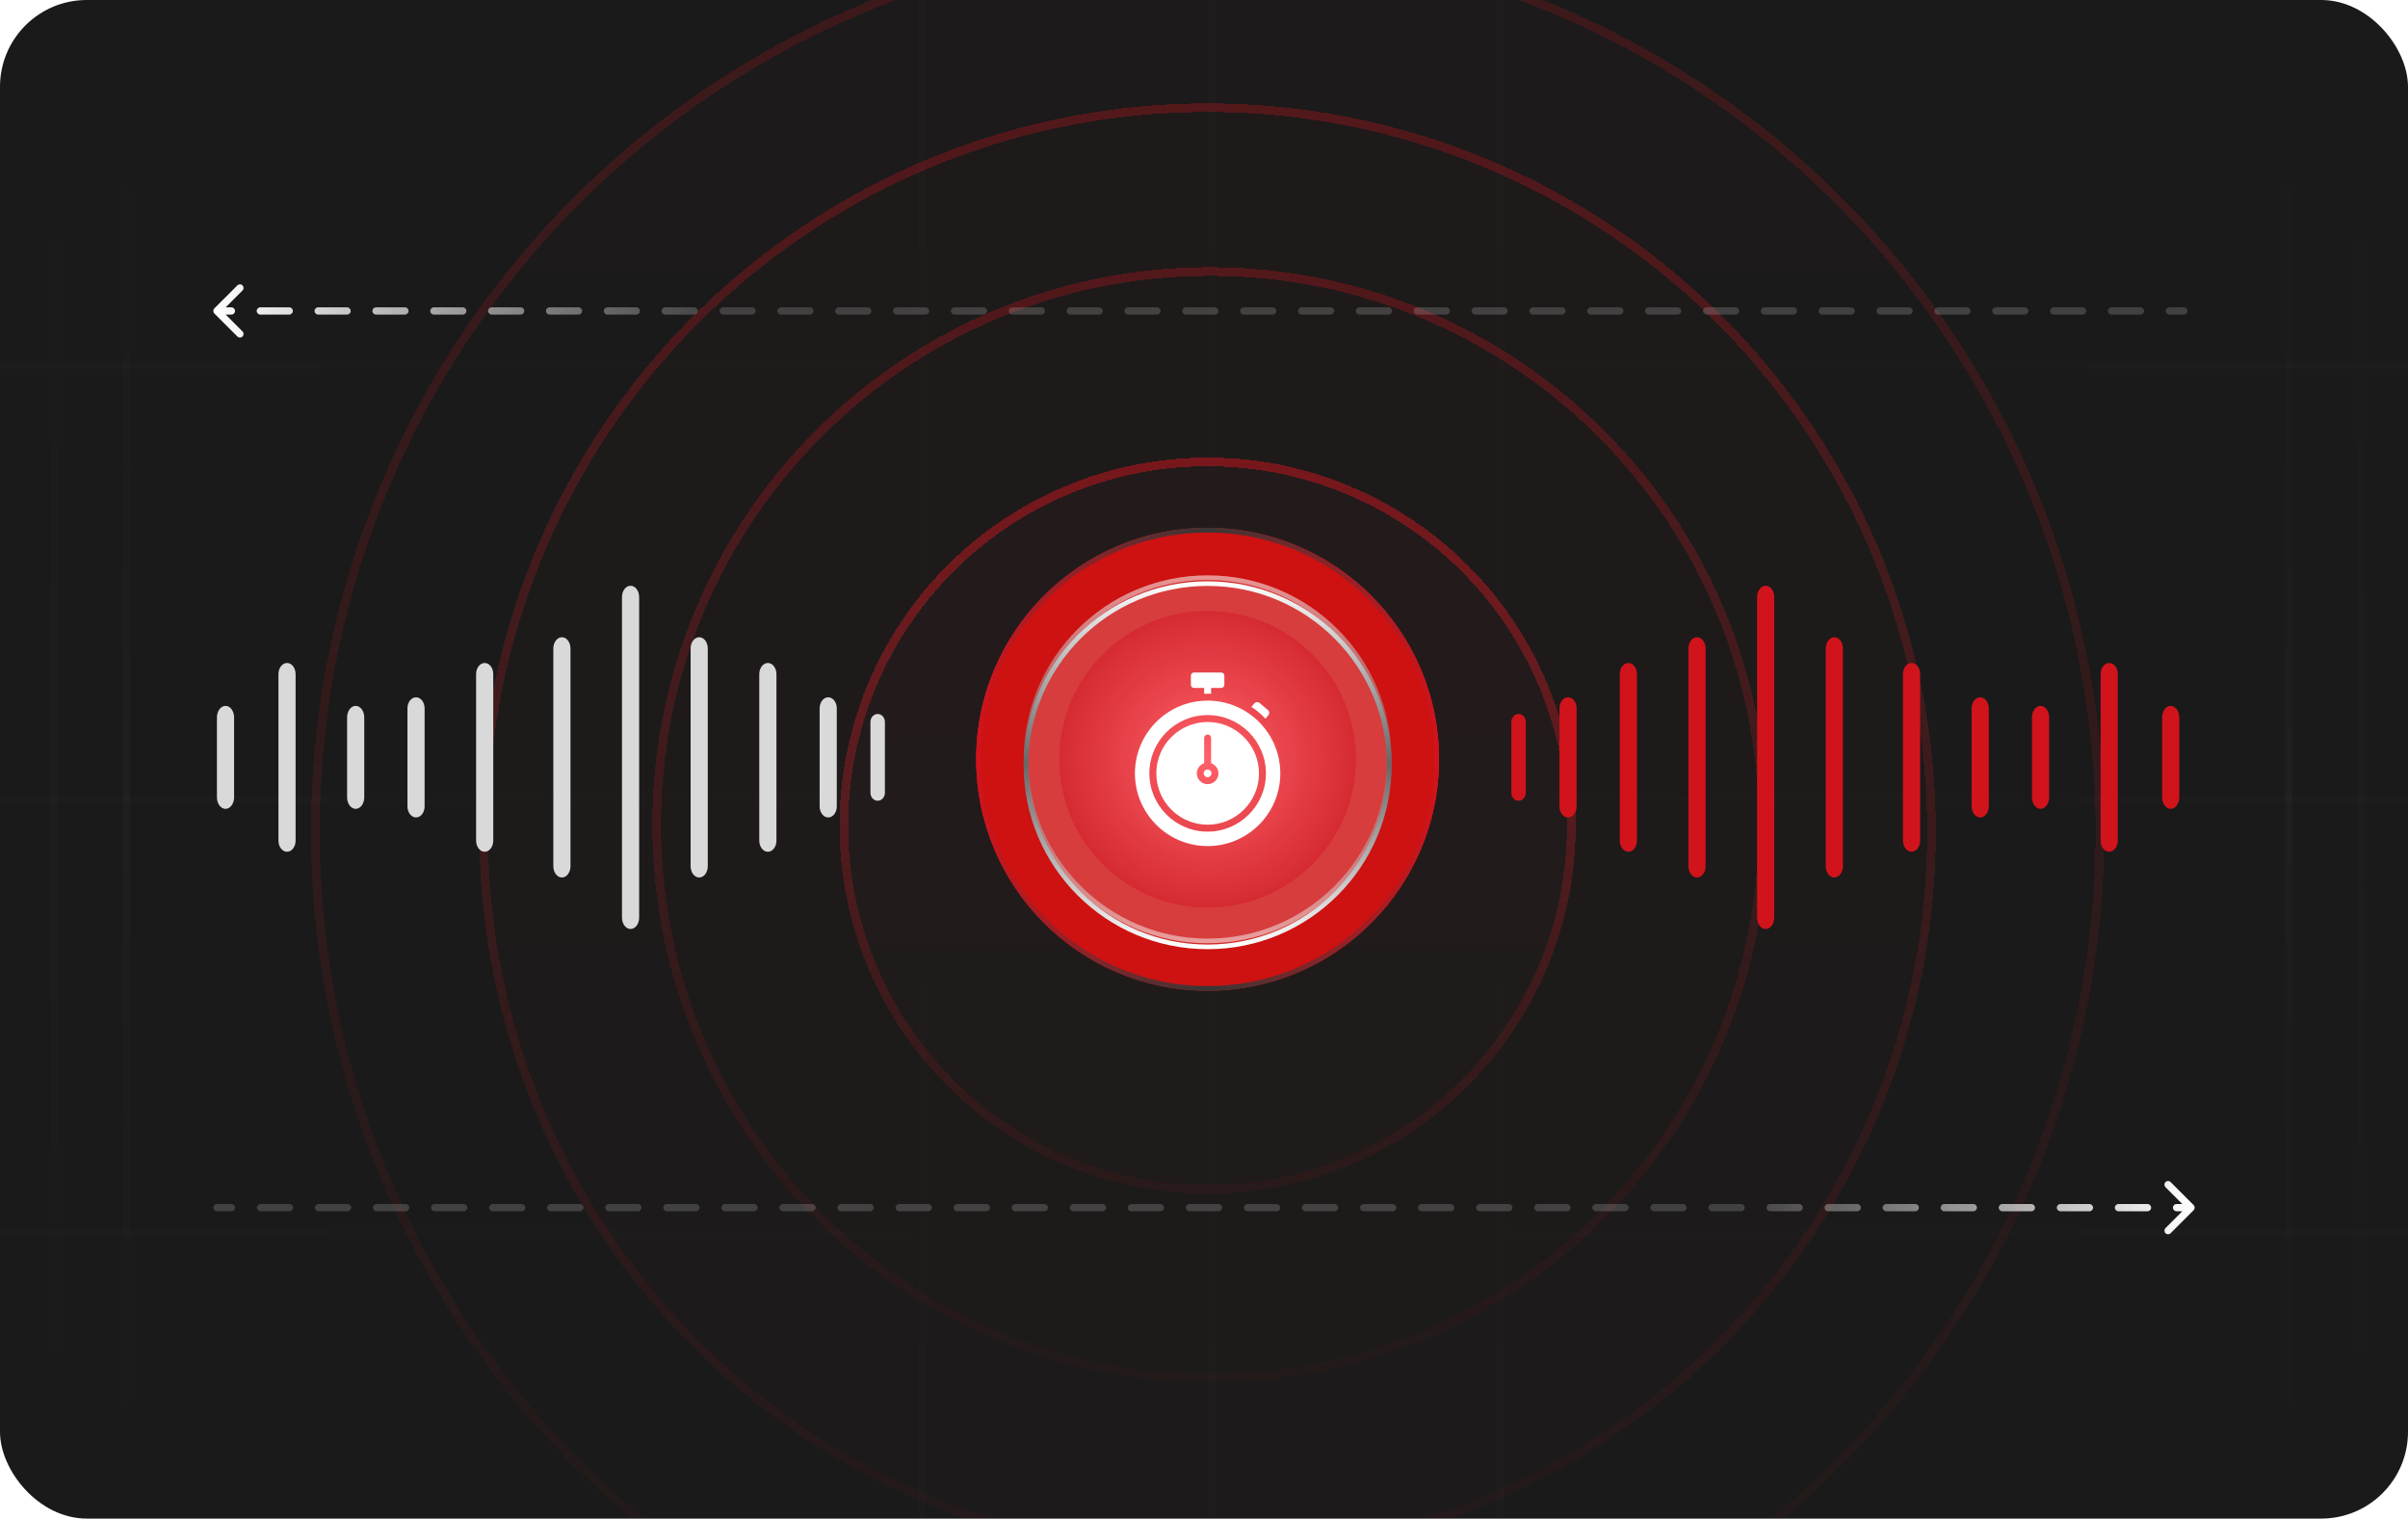 <svg width="333" height="210" viewBox="0 0 333 210" fill="none" xmlns="http://www.w3.org/2000/svg">
<g clip-path="url(#clip0_3794_217)">
<rect x="-10" width="353" height="220" rx="12" fill="#1A1A1A"/>
<g opacity="0.2" filter="url(#filter0_di_3794_217)">
<circle cx="167" cy="107" r="124" fill="#1C1C1C" fill-opacity="0.3" shape-rendering="crispEdges"/>
<circle cx="167" cy="107" r="124" fill="url(#paint0_linear_3794_217)" fill-opacity="0.05" shape-rendering="crispEdges"/>
<circle cx="167" cy="107" r="123.4" stroke="url(#paint1_linear_3794_217)" stroke-width="1.2" shape-rendering="crispEdges"/>
<circle cx="167" cy="107" r="123.4" stroke="url(#paint2_linear_3794_217)" stroke-width="1.2" shape-rendering="crispEdges"/>
</g>
<g opacity="0.3" filter="url(#filter1_di_3794_217)">
<circle cx="167" cy="107" r="100.711" fill="#1C1C1C" fill-opacity="0.3" shape-rendering="crispEdges"/>
<circle cx="167" cy="107" r="100.711" fill="url(#paint3_linear_3794_217)" fill-opacity="0.05" shape-rendering="crispEdges"/>
<circle cx="167" cy="107" r="100.111" stroke="url(#paint4_linear_3794_217)" stroke-width="1.2" shape-rendering="crispEdges"/>
<circle cx="167" cy="107" r="100.111" stroke="url(#paint5_linear_3794_217)" stroke-width="1.2" shape-rendering="crispEdges"/>
</g>
<g opacity="0.3" filter="url(#filter2_di_3794_217)">
<ellipse cx="167.316" cy="106.056" rx="77.107" ry="77.107" fill="#1C1C1C" fill-opacity="0.3" shape-rendering="crispEdges"/>
<ellipse cx="167.316" cy="106.056" rx="77.107" ry="77.107" fill="url(#paint6_linear_3794_217)" fill-opacity="0.05" shape-rendering="crispEdges"/>
<path d="M167.315 29.549C209.569 29.549 243.822 63.802 243.822 106.056C243.822 148.309 209.569 182.562 167.315 182.562C125.062 182.562 90.809 148.309 90.809 106.056C90.809 63.802 125.062 29.549 167.315 29.549Z" stroke="url(#paint7_linear_3794_217)" stroke-width="1.2" shape-rendering="crispEdges"/>
<path d="M167.315 29.549C209.569 29.549 243.822 63.802 243.822 106.056C243.822 148.309 209.569 182.562 167.315 182.562C125.062 182.562 90.809 148.309 90.809 106.056C90.809 63.802 125.062 29.549 167.315 29.549Z" stroke="url(#paint8_linear_3794_217)" stroke-width="1.2" shape-rendering="crispEdges"/>
</g>
<g opacity="0.5" filter="url(#filter3_di_3794_217)">
<circle cx="167" cy="106.179" r="50.903" fill="#1C1C1C" fill-opacity="0.3" shape-rendering="crispEdges"/>
<circle cx="167" cy="106.179" r="50.903" fill="url(#paint9_linear_3794_217)" fill-opacity="0.05" shape-rendering="crispEdges"/>
<circle cx="167" cy="106.179" r="50.303" stroke="url(#paint10_linear_3794_217)" stroke-width="1.2" shape-rendering="crispEdges"/>
<circle cx="167" cy="106.179" r="50.303" stroke="url(#paint11_linear_3794_217)" stroke-width="1.2" shape-rendering="crispEdges"/>
</g>
<line x1="167.5" x2="167.5" y2="220" stroke="url(#paint12_linear_3794_217)" stroke-opacity="0.1"/>
<line x1="343" y1="170.5" x2="-10" y2="170.5" stroke="url(#paint13_linear_3794_217)" stroke-opacity="0.1"/>
<line x1="127.5" x2="127.5" y2="220" stroke="url(#paint14_linear_3794_217)" stroke-opacity="0.1"/>
<line x1="207.5" x2="207.5" y2="220" stroke="url(#paint15_linear_3794_217)" stroke-opacity="0.1"/>
<line x1="343" y1="50.5" x2="-10" y2="50.5" stroke="url(#paint16_linear_3794_217)" stroke-opacity="0.1"/>
<line x1="343" y1="110.5" x2="-10" y2="110.5" stroke="url(#paint17_linear_3794_217)" stroke-opacity="0.1"/>
<line opacity="0.3" x1="17.5" x2="17.5" y2="220" stroke="url(#paint18_linear_3794_217)" stroke-opacity="0.1"/>
<line opacity="0.2" x1="7.5" x2="7.5" y2="220" stroke="url(#paint19_linear_3794_217)" stroke-opacity="0.1"/>
<line opacity="0.3" y1="-0.5" x2="220" y2="-0.5" transform="matrix(0 1 1 0 317 0)" stroke="url(#paint20_linear_3794_217)" stroke-opacity="0.1"/>
<line opacity="0.2" y1="-0.5" x2="220" y2="-0.5" transform="matrix(0 1 1 0 327 0)" stroke="url(#paint21_linear_3794_217)" stroke-opacity="0.1"/>
<path d="M302 43.5C302.276 43.5 302.5 43.276 302.5 43C302.5 42.724 302.276 42.5 302 42.5L302 43.5ZM29.646 42.646C29.451 42.842 29.451 43.158 29.646 43.354L32.828 46.535C33.024 46.731 33.34 46.731 33.535 46.535C33.731 46.34 33.731 46.024 33.535 45.828L30.707 43L33.535 40.172C33.731 39.976 33.731 39.66 33.535 39.465C33.34 39.269 33.024 39.269 32.828 39.465L29.646 42.646ZM32 43.5C32.276 43.5 32.5 43.276 32.5 43C32.5 42.724 32.276 42.5 32 42.5L32 43.5ZM36 42.5C35.724 42.5 35.5 42.724 35.5 43C35.5 43.276 35.724 43.5 36 43.5L36 42.5ZM40 43.5C40.276 43.5 40.5 43.276 40.5 43C40.5 42.724 40.276 42.5 40 42.5L40 43.5ZM44 42.5C43.724 42.5 43.5 42.724 43.5 43C43.5 43.276 43.724 43.5 44 43.5L44 42.5ZM48 43.5C48.276 43.5 48.5 43.276 48.5 43C48.5 42.724 48.276 42.5 48 42.5L48 43.5ZM52 42.5C51.724 42.5 51.5 42.724 51.5 43C51.5 43.276 51.724 43.5 52 43.5L52 42.5ZM56 43.5C56.276 43.5 56.5 43.276 56.5 43C56.5 42.724 56.276 42.5 56 42.5L56 43.5ZM60 42.5C59.724 42.5 59.5 42.724 59.5 43C59.5 43.276 59.724 43.5 60 43.5L60 42.5ZM64 43.5C64.276 43.5 64.5 43.276 64.5 43C64.5 42.724 64.276 42.5 64 42.5L64 43.5ZM68 42.5C67.724 42.5 67.5 42.724 67.5 43C67.5 43.276 67.724 43.5 68 43.5L68 42.5ZM72 43.5C72.276 43.5 72.5 43.276 72.5 43C72.5 42.724 72.276 42.5 72 42.5L72 43.5ZM76 42.5C75.724 42.5 75.5 42.724 75.5 43C75.5 43.276 75.724 43.5 76 43.5L76 42.5ZM80 43.5C80.276 43.5 80.5 43.276 80.5 43C80.5 42.724 80.276 42.5 80 42.5L80 43.5ZM84 42.5C83.724 42.5 83.5 42.724 83.5 43C83.5 43.276 83.724 43.5 84 43.5L84 42.5ZM88 43.5C88.276 43.5 88.5 43.276 88.5 43C88.5 42.724 88.276 42.5 88 42.5L88 43.5ZM92 42.5C91.724 42.5 91.5 42.724 91.5 43C91.5 43.276 91.724 43.5 92 43.5L92 42.5ZM96 43.5C96.276 43.5 96.5 43.276 96.5 43C96.5 42.724 96.276 42.5 96 42.5L96 43.5ZM100 42.5C99.724 42.5 99.5 42.724 99.5 43C99.5 43.276 99.724 43.5 100 43.5L100 42.5ZM104 43.5C104.276 43.5 104.5 43.276 104.5 43C104.5 42.724 104.276 42.5 104 42.5L104 43.5ZM108 42.5C107.724 42.5 107.5 42.724 107.5 43C107.5 43.276 107.724 43.5 108 43.5L108 42.5ZM112 43.5C112.276 43.5 112.5 43.276 112.5 43C112.5 42.724 112.276 42.5 112 42.5L112 43.5ZM116 42.5C115.724 42.5 115.5 42.724 115.5 43C115.5 43.276 115.724 43.5 116 43.5L116 42.5ZM120 43.5C120.276 43.5 120.5 43.276 120.5 43C120.5 42.724 120.276 42.5 120 42.5L120 43.5ZM124 42.5C123.724 42.5 123.5 42.724 123.5 43C123.5 43.276 123.724 43.5 124 43.5L124 42.5ZM128 43.5C128.276 43.5 128.5 43.276 128.5 43C128.5 42.724 128.276 42.5 128 42.5L128 43.5ZM132 42.5C131.724 42.5 131.5 42.724 131.5 43C131.5 43.276 131.724 43.5 132 43.5L132 42.5ZM136 43.5C136.276 43.5 136.5 43.276 136.5 43C136.5 42.724 136.276 42.5 136 42.5L136 43.5ZM140 42.5C139.724 42.5 139.5 42.724 139.5 43C139.5 43.276 139.724 43.5 140 43.5L140 42.5ZM144 43.5C144.276 43.5 144.5 43.276 144.5 43C144.5 42.724 144.276 42.5 144 42.5L144 43.5ZM148 42.5C147.724 42.5 147.5 42.724 147.5 43C147.5 43.276 147.724 43.5 148 43.5L148 42.5ZM152 43.5C152.276 43.5 152.5 43.276 152.5 43C152.5 42.724 152.276 42.5 152 42.5L152 43.5ZM156 42.5C155.724 42.5 155.5 42.724 155.5 43C155.5 43.276 155.724 43.5 156 43.5L156 42.5ZM160 43.5C160.276 43.5 160.5 43.276 160.5 43C160.5 42.724 160.276 42.5 160 42.5L160 43.5ZM164 42.5C163.724 42.5 163.5 42.724 163.5 43C163.5 43.276 163.724 43.5 164 43.5L164 42.5ZM168 43.5C168.276 43.5 168.5 43.276 168.5 43C168.5 42.724 168.276 42.5 168 42.5L168 43.5ZM172 42.5C171.724 42.5 171.5 42.724 171.5 43C171.5 43.276 171.724 43.5 172 43.5L172 42.5ZM176 43.5C176.276 43.5 176.5 43.276 176.5 43C176.5 42.724 176.276 42.5 176 42.5L176 43.5ZM180 42.5C179.724 42.5 179.5 42.724 179.5 43C179.5 43.276 179.724 43.5 180 43.5L180 42.5ZM184 43.5C184.276 43.5 184.5 43.276 184.5 43C184.5 42.724 184.276 42.5 184 42.5L184 43.5ZM188 42.5C187.724 42.5 187.5 42.724 187.5 43C187.5 43.276 187.724 43.5 188 43.5L188 42.5ZM192 43.5C192.276 43.5 192.5 43.276 192.5 43C192.5 42.724 192.276 42.5 192 42.5L192 43.5ZM196 42.5C195.724 42.5 195.5 42.724 195.5 43C195.5 43.276 195.724 43.5 196 43.5L196 42.5ZM200 43.5C200.276 43.5 200.5 43.276 200.5 43C200.5 42.724 200.276 42.5 200 42.5L200 43.5ZM204 42.5C203.724 42.5 203.5 42.724 203.5 43C203.5 43.276 203.724 43.5 204 43.5L204 42.5ZM208 43.5C208.276 43.5 208.5 43.276 208.5 43C208.5 42.724 208.276 42.5 208 42.5L208 43.5ZM212 42.5C211.724 42.5 211.5 42.724 211.5 43C211.5 43.276 211.724 43.5 212 43.5L212 42.5ZM216 43.5C216.276 43.5 216.5 43.276 216.5 43C216.5 42.724 216.276 42.5 216 42.5L216 43.5ZM220 42.5C219.724 42.5 219.5 42.724 219.5 43C219.5 43.276 219.724 43.5 220 43.5L220 42.5ZM224 43.5C224.276 43.5 224.5 43.276 224.5 43C224.5 42.724 224.276 42.5 224 42.5L224 43.5ZM228 42.5C227.724 42.5 227.5 42.724 227.5 43C227.5 43.276 227.724 43.5 228 43.5L228 42.5ZM232 43.5C232.276 43.5 232.5 43.276 232.5 43C232.5 42.724 232.276 42.5 232 42.5L232 43.5ZM236 42.5C235.724 42.5 235.5 42.724 235.5 43C235.5 43.276 235.724 43.5 236 43.5L236 42.5ZM240 43.5C240.276 43.5 240.5 43.276 240.5 43C240.5 42.724 240.276 42.5 240 42.5L240 43.5ZM244 42.5C243.724 42.5 243.5 42.724 243.5 43C243.5 43.276 243.724 43.5 244 43.5L244 42.5ZM248 43.5C248.276 43.5 248.5 43.276 248.5 43C248.5 42.724 248.276 42.5 248 42.5L248 43.5ZM252 42.5C251.724 42.5 251.5 42.724 251.5 43C251.5 43.276 251.724 43.5 252 43.5L252 42.5ZM256 43.5C256.276 43.5 256.5 43.276 256.5 43C256.5 42.724 256.276 42.5 256 42.5L256 43.5ZM260 42.5C259.724 42.5 259.5 42.724 259.5 43C259.5 43.276 259.724 43.5 260 43.5L260 42.5ZM264 43.5C264.276 43.5 264.5 43.276 264.5 43C264.5 42.724 264.276 42.5 264 42.5L264 43.5ZM268 42.5C267.724 42.5 267.5 42.724 267.5 43C267.5 43.276 267.724 43.5 268 43.5L268 42.5ZM272 43.5C272.276 43.5 272.5 43.276 272.5 43C272.5 42.724 272.276 42.5 272 42.5L272 43.5ZM276 42.5C275.724 42.5 275.5 42.724 275.5 43C275.5 43.276 275.724 43.5 276 43.5L276 42.5ZM280 43.5C280.276 43.5 280.5 43.276 280.5 43C280.5 42.724 280.276 42.5 280 42.5L280 43.5ZM284 42.5C283.724 42.5 283.5 42.724 283.5 43C283.5 43.276 283.724 43.5 284 43.5L284 42.5ZM288 43.5C288.276 43.5 288.5 43.276 288.5 43C288.5 42.724 288.276 42.5 288 42.5L288 43.5ZM292 42.5C291.724 42.5 291.5 42.724 291.5 43C291.5 43.276 291.724 43.5 292 43.5L292 42.5ZM296 43.5C296.276 43.5 296.5 43.276 296.5 43C296.5 42.724 296.276 42.5 296 42.5L296 43.5ZM300 42.5C299.724 42.5 299.5 42.724 299.5 43C299.5 43.276 299.724 43.5 300 43.5L300 42.5ZM30 43L30 43.5L32 43.5L32 43L32 42.5L30 42.5L30 43ZM36 43L36 43.5L40 43.5L40 43L40 42.5L36 42.5L36 43ZM44 43L44 43.5L48 43.5L48 43L48 42.5L44 42.5L44 43ZM52 43L52 43.5L56 43.5L56 43L56 42.5L52 42.5L52 43ZM60 43L60 43.5L64 43.5L64 43L64 42.5L60 42.5L60 43ZM68 43L68 43.5L72 43.5L72 43L72 42.5L68 42.5L68 43ZM76 43L76 43.5L80 43.5L80 43L80 42.5L76 42.5L76 43ZM84 43L84 43.5L88 43.5L88 43L88 42.5L84 42.5L84 43ZM92 43L92 43.5L96 43.5L96 43L96 42.5L92 42.5L92 43ZM100 43L100 43.5L104 43.5L104 43L104 42.5L100 42.5L100 43ZM108 43L108 43.5L112 43.5L112 43L112 42.5L108 42.5L108 43ZM116 43L116 43.5L120 43.5L120 43L120 42.5L116 42.5L116 43ZM124 43L124 43.5L128 43.5L128 43L128 42.5L124 42.5L124 43ZM132 43L132 43.5L136 43.5L136 43L136 42.5L132 42.5L132 43ZM140 43L140 43.5L144 43.5L144 43L144 42.5L140 42.5L140 43ZM148 43L148 43.5L152 43.5L152 43L152 42.5L148 42.5L148 43ZM156 43L156 43.5L160 43.5L160 43L160 42.5L156 42.5L156 43ZM164 43L164 43.5L168 43.5L168 43L168 42.5L164 42.5L164 43ZM172 43L172 43.5L176 43.5L176 43L176 42.5L172 42.5L172 43ZM180 43L180 43.5L184 43.5L184 43L184 42.5L180 42.5L180 43ZM188 43L188 43.5L192 43.5L192 43L192 42.5L188 42.5L188 43ZM196 43L196 43.5L200 43.5L200 43L200 42.5L196 42.5L196 43ZM204 43L204 43.5L208 43.5L208 43L208 42.5L204 42.5L204 43ZM212 43L212 43.5L216 43.5L216 43L216 42.5L212 42.5L212 43ZM220 43L220 43.5L224 43.5L224 43L224 42.5L220 42.5L220 43ZM228 43L228 43.5L232 43.5L232 43L232 42.5L228 42.5L228 43ZM236 43L236 43.5L240 43.5L240 43L240 42.5L236 42.5L236 43ZM244 43L244 43.5L248 43.5L248 43L248 42.5L244 42.5L244 43ZM252 43L252 43.5L256 43.5L256 43L256 42.5L252 42.5L252 43ZM260 43L260 43.5L264 43.5L264 43L264 42.5L260 42.5L260 43ZM268 43L268 43.5L272 43.5L272 43L272 42.5L268 42.5L268 43ZM276 43L276 43.5L280 43.5L280 43L280 42.5L276 42.5L276 43ZM284 43L284 43.5L288 43.5L288 43L288 42.5L284 42.5L284 43ZM292 43L292 43.5L296 43.5L296 43L296 42.5L292 42.5L292 43ZM300 43L300 43.5L302 43.5L302 43L302 42.5L300 42.5L300 43Z" fill="url(#paint22_linear_3794_217)"/>
<path d="M30 166.5C29.724 166.5 29.5 166.724 29.5 167C29.5 167.276 29.724 167.5 30 167.5V166.5ZM303.354 167.354C303.549 167.158 303.549 166.842 303.354 166.646L300.172 163.464C299.976 163.269 299.66 163.269 299.464 163.464C299.269 163.66 299.269 163.976 299.464 164.172L302.293 167L299.464 169.828C299.269 170.024 299.269 170.34 299.464 170.536C299.66 170.731 299.976 170.731 300.172 170.536L303.354 167.354ZM300.993 166.5C300.717 166.5 300.493 166.724 300.493 167C300.493 167.276 300.717 167.5 300.993 167.5V166.5ZM296.978 167.5C297.254 167.5 297.478 167.276 297.478 167C297.478 166.724 297.254 166.5 296.978 166.5V167.5ZM292.963 166.5C292.687 166.5 292.463 166.724 292.463 167C292.463 167.276 292.687 167.5 292.963 167.5V166.5ZM288.949 167.5C289.225 167.5 289.449 167.276 289.449 167C289.449 166.724 289.225 166.5 288.949 166.5V167.5ZM284.934 166.5C284.658 166.5 284.434 166.724 284.434 167C284.434 167.276 284.658 167.5 284.934 167.5V166.5ZM280.919 167.5C281.195 167.5 281.419 167.276 281.419 167C281.419 166.724 281.195 166.5 280.919 166.5V167.5ZM276.904 166.5C276.628 166.5 276.404 166.724 276.404 167C276.404 167.276 276.628 167.5 276.904 167.5V166.5ZM272.89 167.5C273.166 167.5 273.39 167.276 273.39 167C273.39 166.724 273.166 166.5 272.89 166.5V167.5ZM268.875 166.5C268.599 166.5 268.375 166.724 268.375 167C268.375 167.276 268.599 167.5 268.875 167.5V166.5ZM264.86 167.5C265.136 167.5 265.36 167.276 265.36 167C265.36 166.724 265.136 166.5 264.86 166.5V167.5ZM260.846 166.5C260.569 166.5 260.346 166.724 260.346 167C260.346 167.276 260.569 167.5 260.846 167.5V166.5ZM256.831 167.5C257.107 167.5 257.331 167.276 257.331 167C257.331 166.724 257.107 166.5 256.831 166.5V167.5ZM252.816 166.5C252.54 166.5 252.316 166.724 252.316 167C252.316 167.276 252.54 167.5 252.816 167.5V166.5ZM248.801 167.5C249.078 167.5 249.301 167.276 249.301 167C249.301 166.724 249.078 166.5 248.801 166.5V167.5ZM244.787 166.5C244.511 166.5 244.287 166.724 244.287 167C244.287 167.276 244.511 167.5 244.787 167.5V166.5ZM240.772 167.5C241.048 167.5 241.272 167.276 241.272 167C241.272 166.724 241.048 166.5 240.772 166.5V167.5ZM236.757 166.5C236.481 166.5 236.257 166.724 236.257 167C236.257 167.276 236.481 167.5 236.757 167.5V166.5ZM232.743 167.5C233.019 167.5 233.243 167.276 233.243 167C233.243 166.724 233.019 166.5 232.743 166.5V167.5ZM228.728 166.5C228.452 166.5 228.228 166.724 228.228 167C228.228 167.276 228.452 167.5 228.728 167.5V166.5ZM224.713 167.5C224.989 167.5 225.213 167.276 225.213 167C225.213 166.724 224.989 166.5 224.713 166.5V167.5ZM220.699 166.5C220.422 166.5 220.199 166.724 220.199 167C220.199 167.276 220.422 167.5 220.699 167.5V166.5ZM216.684 167.5C216.96 167.5 217.184 167.276 217.184 167C217.184 166.724 216.96 166.5 216.684 166.5V167.5ZM212.669 166.5C212.393 166.5 212.169 166.724 212.169 167C212.169 167.276 212.393 167.5 212.669 167.5V166.5ZM208.654 167.5C208.931 167.5 209.154 167.276 209.154 167C209.154 166.724 208.931 166.5 208.654 166.5V167.5ZM204.64 166.5C204.364 166.5 204.14 166.724 204.14 167C204.14 167.276 204.364 167.5 204.64 167.5V166.5ZM200.625 167.5C200.901 167.5 201.125 167.276 201.125 167C201.125 166.724 200.901 166.5 200.625 166.5V167.5ZM196.61 166.5C196.334 166.5 196.11 166.724 196.11 167C196.11 167.276 196.334 167.5 196.61 167.5V166.5ZM192.596 167.5C192.872 167.5 193.096 167.276 193.096 167C193.096 166.724 192.872 166.5 192.596 166.5V167.5ZM188.581 166.5C188.305 166.5 188.081 166.724 188.081 167C188.081 167.276 188.305 167.5 188.581 167.5V166.5ZM184.566 167.5C184.842 167.5 185.066 167.276 185.066 167C185.066 166.724 184.842 166.5 184.566 166.5V167.5ZM180.551 166.5C180.275 166.5 180.051 166.724 180.051 167C180.051 167.276 180.275 167.5 180.551 167.5V166.5ZM176.537 167.5C176.813 167.5 177.037 167.276 177.037 167C177.037 166.724 176.813 166.5 176.537 166.5V167.5ZM172.522 166.5C172.246 166.5 172.022 166.724 172.022 167C172.022 167.276 172.246 167.5 172.522 167.5V166.5ZM168.507 167.5C168.783 167.5 169.007 167.276 169.007 167C169.007 166.724 168.783 166.5 168.507 166.5V167.5ZM164.493 166.5C164.216 166.5 163.993 166.724 163.993 167C163.993 167.276 164.216 167.5 164.493 167.5V166.5ZM160.478 167.5C160.754 167.5 160.978 167.276 160.978 167C160.978 166.724 160.754 166.5 160.478 166.5V167.5ZM156.463 166.5C156.187 166.5 155.963 166.724 155.963 167C155.963 167.276 156.187 167.5 156.463 167.5V166.5ZM152.448 167.5C152.725 167.5 152.948 167.276 152.948 167C152.948 166.724 152.725 166.5 152.448 166.5V167.5ZM148.434 166.5C148.158 166.5 147.934 166.724 147.934 167C147.934 167.276 148.158 167.5 148.434 167.5V166.5ZM144.419 167.5C144.695 167.5 144.919 167.276 144.919 167C144.919 166.724 144.695 166.5 144.419 166.5V167.5ZM140.404 166.5C140.128 166.5 139.904 166.724 139.904 167C139.904 167.276 140.128 167.5 140.404 167.5V166.5ZM136.39 167.5C136.666 167.5 136.89 167.276 136.89 167C136.89 166.724 136.666 166.5 136.39 166.5V167.5ZM132.375 166.5C132.099 166.5 131.875 166.724 131.875 167C131.875 167.276 132.099 167.5 132.375 167.5V166.5ZM128.36 167.5C128.636 167.5 128.86 167.276 128.86 167C128.86 166.724 128.636 166.5 128.36 166.5V167.5ZM124.345 166.5C124.069 166.5 123.845 166.724 123.845 167C123.845 167.276 124.069 167.5 124.345 167.5V166.5ZM120.331 167.5C120.607 167.5 120.831 167.276 120.831 167C120.831 166.724 120.607 166.5 120.331 166.5V167.5ZM116.316 166.5C116.04 166.5 115.816 166.724 115.816 167C115.816 167.276 116.04 167.5 116.316 167.5V166.5ZM112.301 167.5C112.577 167.5 112.801 167.276 112.801 167C112.801 166.724 112.577 166.5 112.301 166.5V167.5ZM108.287 166.5C108.01 166.5 107.787 166.724 107.787 167C107.787 167.276 108.01 167.5 108.287 167.5V166.5ZM104.272 167.5C104.548 167.5 104.772 167.276 104.772 167C104.772 166.724 104.548 166.5 104.272 166.5V167.5ZM100.257 166.5C99.981 166.5 99.757 166.724 99.757 167C99.757 167.276 99.981 167.5 100.257 167.5V166.5ZM96.243 167.5C96.519 167.5 96.743 167.276 96.743 167C96.743 166.724 96.519 166.5 96.243 166.5V167.5ZM92.228 166.5C91.952 166.5 91.728 166.724 91.728 167C91.728 167.276 91.952 167.5 92.228 167.5V166.5ZM88.213 167.5C88.489 167.5 88.713 167.276 88.713 167C88.713 166.724 88.489 166.5 88.213 166.5V167.5ZM84.198 166.5C83.922 166.5 83.698 166.724 83.698 167C83.698 167.276 83.922 167.5 84.198 167.5V166.5ZM80.184 167.5C80.46 167.5 80.684 167.276 80.684 167C80.684 166.724 80.46 166.5 80.184 166.5V167.5ZM76.169 166.5C75.893 166.5 75.669 166.724 75.669 167C75.669 167.276 75.893 167.5 76.169 167.5V166.5ZM72.154 167.5C72.43 167.5 72.654 167.276 72.654 167C72.654 166.724 72.43 166.5 72.154 166.5V167.5ZM68.14 166.5C67.863 166.5 67.64 166.724 67.64 167C67.64 167.276 67.863 167.5 68.14 167.5V166.5ZM64.125 167.5C64.401 167.5 64.625 167.276 64.625 167C64.625 166.724 64.401 166.5 64.125 166.5V167.5ZM60.11 166.5C59.834 166.5 59.61 166.724 59.61 167C59.61 167.276 59.834 167.5 60.11 167.5V166.5ZM56.095 167.5C56.372 167.5 56.595 167.276 56.595 167C56.595 166.724 56.372 166.5 56.095 166.5V167.5ZM52.081 166.5C51.805 166.5 51.581 166.724 51.581 167C51.581 167.276 51.805 167.5 52.081 167.5V166.5ZM48.066 167.5C48.342 167.5 48.566 167.276 48.566 167C48.566 166.724 48.342 166.5 48.066 166.5V167.5ZM44.051 166.5C43.775 166.5 43.551 166.724 43.551 167C43.551 167.276 43.775 167.5 44.051 167.5V166.5ZM40.037 167.5C40.313 167.5 40.537 167.276 40.537 167C40.537 166.724 40.313 166.5 40.037 166.5V167.5ZM36.022 166.5C35.746 166.5 35.522 166.724 35.522 167C35.522 167.276 35.746 167.5 36.022 167.5V166.5ZM32.007 167.5C32.283 167.5 32.507 167.276 32.507 167C32.507 166.724 32.283 166.5 32.007 166.5V167.5ZM303 167V166.5H300.993V167V167.5H303V167ZM296.978 167V166.5H292.963V167V167.5H296.978V167ZM288.949 167V166.5H284.934V167V167.5H288.949V167ZM280.919 167V166.5H276.904V167V167.5H280.919V167ZM272.89 167V166.5H268.875V167V167.5H272.89V167ZM264.86 167V166.5H260.846V167V167.5H264.86V167ZM256.831 167V166.5H252.816V167V167.5H256.831V167ZM248.801 167V166.5H244.787V167V167.5H248.801V167ZM240.772 167V166.5H236.757V167V167.5H240.772V167ZM232.743 167V166.5H228.728V167V167.5H232.743V167ZM224.713 167V166.5H220.699V167V167.5H224.713V167ZM216.684 167V166.5H212.669V167V167.5H216.684V167ZM208.654 167V166.5H204.64V167V167.5H208.654V167ZM200.625 167V166.5H196.61V167V167.5H200.625V167ZM192.596 167V166.5H188.581V167V167.5H192.596V167ZM184.566 167V166.5H180.551V167V167.5H184.566V167ZM176.537 167V166.5H172.522V167V167.5H176.537V167ZM168.507 167V166.5H164.493V167V167.5H168.507V167ZM160.478 167V166.5H156.463V167V167.5H160.478V167ZM152.448 167V166.5H148.434V167V167.5H152.448V167ZM144.419 167V166.5H140.404V167V167.5H144.419V167ZM136.39 167V166.5H132.375V167V167.5H136.39V167ZM128.36 167V166.5H124.345V167V167.5H128.36V167ZM120.331 167V166.5H116.316V167V167.5H120.331V167ZM112.301 167V166.5H108.287V167V167.5H112.301V167ZM104.272 167V166.5H100.257V167V167.5H104.272V167ZM96.243 167V166.5H92.228V167V167.5H96.243V167ZM88.213 167V166.5H84.198V167V167.5H88.213V167ZM80.184 167V166.5H76.169V167V167.5H80.184V167ZM72.154 167V166.5H68.14V167V167.5H72.154V167ZM64.125 167V166.5H60.11V167V167.5H64.125V167ZM56.095 167V166.5H52.081V167V167.5H56.095V167ZM48.066 167V166.5H44.051V167V167.5H48.066V167ZM40.037 167V166.5H36.022V167V167.5H40.037V167ZM32.007 167V166.5H30V167V167.5H32.007V167Z" fill="url(#paint23_linear_3794_217)"/>
<path d="M39.693 117.786C40.347 117.786 40.879 117.098 40.879 116.25V93.216C40.879 92.368 40.349 91.68 39.693 91.68C39.036 91.68 38.506 92.368 38.506 93.216V116.25C38.506 117.098 39.036 117.786 39.693 117.786Z" fill="#D9D9D9"/>
<path d="M49.187 111.853C49.841 111.853 50.373 111.138 50.373 110.257V99.21C50.373 98.329 49.843 97.613 49.187 97.613C48.53 97.613 48 98.329 48 99.21V110.257C48 111.138 48.53 111.853 49.187 111.853Z" fill="#D9D9D9"/>
<path d="M31.187 111.853C31.841 111.853 32.373 111.138 32.373 110.257V99.21C32.373 98.329 31.843 97.613 31.187 97.613C30.53 97.613 30 98.329 30 99.21V110.257C30 111.138 30.53 111.853 31.187 111.853Z" fill="#D9D9D9"/>
<path d="M87.2 128.467C86.546 128.467 86.013 127.765 86.013 126.9V82.567C86.013 81.702 86.544 81 87.2 81C87.856 81 88.387 81.702 88.387 82.567V126.9C88.387 127.765 87.856 128.467 87.2 128.467Z" fill="#D9D9D9"/>
<path d="M96.692 121.347C96.038 121.347 95.506 120.646 95.506 119.784V89.683C95.506 88.82 96.036 88.12 96.692 88.12C97.349 88.12 97.879 88.82 97.879 89.683V119.782C97.879 120.644 97.349 121.344 96.692 121.344V121.347Z" fill="#D9D9D9"/>
<path d="M106.186 117.786C105.532 117.786 105 117.095 105 116.244V93.222C105 92.371 105.53 91.68 106.186 91.68C106.843 91.68 107.373 92.371 107.373 93.222V116.244C107.373 117.095 106.843 117.786 106.186 117.786Z" fill="#D9D9D9"/>
<path d="M77.706 121.347C77.052 121.347 76.519 120.646 76.519 119.784V89.683C76.519 88.82 77.05 88.12 77.706 88.12C78.362 88.12 78.893 88.82 78.893 89.683V119.782C78.893 120.644 78.362 121.344 77.706 121.344V121.347Z" fill="#D9D9D9"/>
<path d="M67.026 117.786C66.372 117.786 65.84 117.095 65.84 116.244V93.222C65.84 92.371 66.37 91.68 67.026 91.68C67.682 91.68 68.213 92.371 68.213 93.222V116.244C68.213 117.095 67.682 117.786 67.026 117.786Z" fill="#D9D9D9"/>
<path d="M57.532 113.04C56.878 113.04 56.345 112.356 56.345 111.514V97.953C56.345 97.111 56.876 96.427 57.532 96.427C58.188 96.427 58.719 97.111 58.719 97.953V111.514C58.719 112.356 58.188 113.04 57.532 113.04Z" fill="#D9D9D9"/>
<path d="M114.532 113.04C113.878 113.04 113.345 112.356 113.345 111.514V97.953C113.345 97.111 113.876 96.427 114.532 96.427C115.188 96.427 115.719 97.111 115.719 97.953V111.514C115.719 112.356 115.188 113.04 114.532 113.04Z" fill="#D9D9D9"/>
<path d="M121.373 110.733C120.822 110.733 120.373 110.24 120.373 109.631V99.835C120.373 99.227 120.82 98.733 121.373 98.733C121.926 98.733 122.373 99.227 122.373 99.835V109.631C122.373 110.24 121.926 110.733 121.373 110.733Z" fill="#D9D9D9"/>
<path d="M291.681 117.786C291.026 117.786 290.494 117.098 290.494 116.25V93.216C290.494 92.368 291.024 91.68 291.681 91.68C292.337 91.68 292.867 92.368 292.867 93.216V116.25C292.867 117.098 292.337 117.786 291.681 117.786Z" fill="#D1131C"/>
<path d="M282.186 111.853C281.532 111.853 281 111.138 281 110.257V99.21C281 98.329 281.53 97.613 282.186 97.613C282.843 97.613 283.373 98.329 283.373 99.21V110.257C283.373 111.138 282.843 111.853 282.186 111.853Z" fill="#D1131C"/>
<path d="M300.186 111.853C299.532 111.853 299 111.138 299 110.257V99.21C299 98.329 299.53 97.613 300.186 97.613C300.843 97.613 301.373 98.329 301.373 99.21V110.257C301.373 111.138 300.843 111.853 300.186 111.853Z" fill="#D1131C"/>
<path d="M244.173 128.467C244.827 128.467 245.36 127.765 245.36 126.9V82.567C245.36 81.702 244.829 81 244.173 81C243.517 81 242.986 81.702 242.986 82.567V126.9C242.986 127.765 243.517 128.467 244.173 128.467Z" fill="#D1131C"/>
<path d="M234.681 121.347C235.335 121.347 235.867 120.646 235.867 119.784V89.683C235.867 88.82 235.337 88.12 234.681 88.12C234.025 88.12 233.494 88.82 233.494 89.683V119.782C233.494 120.644 234.025 121.344 234.681 121.344V121.347Z" fill="#D1131C"/>
<path d="M225.187 117.786C225.841 117.786 226.373 117.095 226.373 116.244V93.222C226.373 92.371 225.843 91.68 225.187 91.68C224.53 91.68 224 92.371 224 93.222V116.244C224 117.095 224.53 117.786 225.187 117.786Z" fill="#D1131C"/>
<path d="M253.667 121.347C254.322 121.347 254.854 120.646 254.854 119.784V89.683C254.854 88.82 254.323 88.12 253.667 88.12C253.011 88.12 252.48 88.82 252.48 89.683V119.782C252.48 120.644 253.011 121.344 253.667 121.344V121.347Z" fill="#D1131C"/>
<path d="M264.347 117.786C265.001 117.786 265.533 117.095 265.533 116.244V93.222C265.533 92.371 265.003 91.68 264.347 91.68C263.691 91.68 263.16 92.371 263.16 93.222V116.244C263.16 117.095 263.691 117.786 264.347 117.786Z" fill="#D1131C"/>
<path d="M273.841 113.04C274.495 113.04 275.028 112.356 275.028 111.514V97.953C275.028 97.111 274.497 96.427 273.841 96.427C273.185 96.427 272.654 97.111 272.654 97.953V111.514C272.654 112.356 273.185 113.04 273.841 113.04Z" fill="#D1131C"/>
<path d="M216.841 113.04C217.495 113.04 218.028 112.356 218.028 111.514V97.953C218.028 97.111 217.497 96.427 216.841 96.427C216.185 96.427 215.654 97.111 215.654 97.953V111.514C215.654 112.356 216.185 113.04 216.841 113.04Z" fill="#D1131C"/>
<path d="M210 110.733C210.551 110.733 211 110.24 211 109.631V99.835C211 99.227 210.553 98.733 210 98.733C209.447 98.733 209 99.227 209 99.835V109.631C209 110.24 209.447 110.733 210 110.733Z" fill="#D1131C"/>
</g>
<circle cx="167" cy="105" r="31.68" fill="#B90B0B" stroke="url(#paint24_linear_3794_217)" stroke-width="0.64"/>
<g filter="url(#filter4_f_3794_217)">
<circle cx="167" cy="105" r="32" fill="#CE1111"/>
<circle cx="167" cy="105" r="31.68" stroke="url(#paint25_linear_3794_217)" stroke-width="0.64"/>
</g>
<circle cx="167" cy="105" r="25.436" fill="white" fill-opacity="0.1"/>
<circle cx="167" cy="105" r="25.116" stroke="url(#paint26_linear_3794_217)" stroke-opacity="0.5" stroke-width="0.64"/>
<circle cx="166.999" cy="105" r="20.513" fill="url(#paint27_radial_3794_217)"/>
<path d="M175.4 98.904L174.997 99.384C174.421 98.76 173.768 98.213 173.058 97.752L173.461 97.272C173.634 97.061 173.96 97.032 174.172 97.205L175.333 98.184C175.554 98.366 175.583 98.683 175.4 98.904ZM167 106.411C166.703 106.411 166.463 106.651 166.463 106.949C166.463 107.237 166.703 107.477 167 107.477C167.298 107.477 167.538 107.237 167.538 106.949C167.538 106.651 167.298 106.411 167 106.411ZM177.052 106.949C177.052 112.498 172.549 117 167 117C161.452 117 156.949 112.498 156.949 106.949C156.949 101.39 161.452 96.888 167 96.888C172.549 96.888 177.052 101.39 177.052 106.949ZM175.064 106.949C175.064 102.504 171.445 98.885 167 98.885C162.556 98.885 158.946 102.504 158.946 106.949C158.946 111.384 162.556 115.003 167 115.003C171.445 115.003 175.064 111.384 175.064 106.949ZM174.104 106.949C174.104 110.856 170.917 114.043 167 114.043C163.084 114.043 159.906 110.856 159.906 106.949C159.906 103.032 163.084 99.845 167 99.845C170.917 99.845 174.104 103.032 174.104 106.949ZM168.498 106.949C168.498 106.286 168.066 105.739 167.48 105.538V102.053C167.48 101.784 167.269 101.573 167 101.573C166.741 101.573 166.52 101.784 166.52 102.053V105.538C165.935 105.739 165.503 106.286 165.503 106.949C165.503 107.765 166.175 108.437 167 108.437C167.826 108.437 168.498 107.765 168.498 106.949ZM168.892 93H165.109C164.879 93 164.687 93.182 164.687 93.413V94.709C164.687 94.939 164.879 95.131 165.109 95.131H166.52V95.938C166.684 95.928 166.837 95.928 167 95.928C167.164 95.928 167.317 95.928 167.48 95.938V95.131H168.892C169.122 95.131 169.314 94.939 169.314 94.709V93.413C169.314 93.182 169.122 93 168.892 93Z" fill="white"/>
<g filter="url(#filter5_f_3794_217)">
<circle cx="167" cy="105.821" r="25.436" fill="white" fill-opacity="0.1"/>
<circle cx="167" cy="105.821" r="25.116" stroke="url(#paint28_linear_3794_217)" stroke-width="0.64"/>
</g>
<defs>
<filter id="filter0_di_3794_217" x="29.2" y="-34.8" width="275.6" height="277.8" filterUnits="userSpaceOnUse" color-interpolation-filters="sRGB">
<feFlood flood-opacity="0" result="BackgroundImageFix"/>
<feColorMatrix in="SourceAlpha" type="matrix" values="0 0 0 0 0 0 0 0 0 0 0 0 0 0 0 0 0 0 127 0" result="hardAlpha"/>
<feMorphology radius="6" operator="dilate" in="SourceAlpha" result="effect1_dropShadow_3794_217"/>
<feOffset dy="-4"/>
<feGaussianBlur stdDeviation="3.9"/>
<feComposite in2="hardAlpha" operator="out"/>
<feColorMatrix type="matrix" values="0 0 0 0 0 0 0 0 0 0 0 0 0 0 0 0 0 0 0.1 0"/>
<feBlend mode="normal" in2="BackgroundImageFix" result="effect1_dropShadow_3794_217"/>
<feBlend mode="normal" in="SourceGraphic" in2="effect1_dropShadow_3794_217" result="shape"/>
<feColorMatrix in="SourceAlpha" type="matrix" values="0 0 0 0 0 0 0 0 0 0 0 0 0 0 0 0 0 0 127 0" result="hardAlpha"/>
<feOffset dy="12"/>
<feGaussianBlur stdDeviation="8.2"/>
<feComposite in2="hardAlpha" operator="arithmetic" k2="-1" k3="1"/>
<feColorMatrix type="matrix" values="0 0 0 0 0 0 0 0 0 0 0 0 0 0 0 0 0 0 0.25 0"/>
<feBlend mode="normal" in2="shape" result="effect2_innerShadow_3794_217"/>
</filter>
<filter id="filter1_di_3794_217" x="52.489" y="-11.511" width="229.022" height="231.221" filterUnits="userSpaceOnUse" color-interpolation-filters="sRGB">
<feFlood flood-opacity="0" result="BackgroundImageFix"/>
<feColorMatrix in="SourceAlpha" type="matrix" values="0 0 0 0 0 0 0 0 0 0 0 0 0 0 0 0 0 0 127 0" result="hardAlpha"/>
<feMorphology radius="6" operator="dilate" in="SourceAlpha" result="effect1_dropShadow_3794_217"/>
<feOffset dy="-4"/>
<feGaussianBlur stdDeviation="3.9"/>
<feComposite in2="hardAlpha" operator="out"/>
<feColorMatrix type="matrix" values="0 0 0 0 0 0 0 0 0 0 0 0 0 0 0 0 0 0 0.1 0"/>
<feBlend mode="normal" in2="BackgroundImageFix" result="effect1_dropShadow_3794_217"/>
<feBlend mode="normal" in="SourceGraphic" in2="effect1_dropShadow_3794_217" result="shape"/>
<feColorMatrix in="SourceAlpha" type="matrix" values="0 0 0 0 0 0 0 0 0 0 0 0 0 0 0 0 0 0 127 0" result="hardAlpha"/>
<feOffset dy="12"/>
<feGaussianBlur stdDeviation="8.2"/>
<feComposite in2="hardAlpha" operator="arithmetic" k2="-1" k3="1"/>
<feColorMatrix type="matrix" values="0 0 0 0 0 0 0 0 0 0 0 0 0 0 0 0 0 0 0.25 0"/>
<feBlend mode="normal" in2="shape" result="effect2_innerShadow_3794_217"/>
</filter>
<filter id="filter2_di_3794_217" x="76.409" y="11.149" width="181.813" height="184.013" filterUnits="userSpaceOnUse" color-interpolation-filters="sRGB">
<feFlood flood-opacity="0" result="BackgroundImageFix"/>
<feColorMatrix in="SourceAlpha" type="matrix" values="0 0 0 0 0 0 0 0 0 0 0 0 0 0 0 0 0 0 127 0" result="hardAlpha"/>
<feMorphology radius="6" operator="dilate" in="SourceAlpha" result="effect1_dropShadow_3794_217"/>
<feOffset dy="-4"/>
<feGaussianBlur stdDeviation="3.9"/>
<feComposite in2="hardAlpha" operator="out"/>
<feColorMatrix type="matrix" values="0 0 0 0 0 0 0 0 0 0 0 0 0 0 0 0 0 0 0.1 0"/>
<feBlend mode="normal" in2="BackgroundImageFix" result="effect1_dropShadow_3794_217"/>
<feBlend mode="normal" in="SourceGraphic" in2="effect1_dropShadow_3794_217" result="shape"/>
<feColorMatrix in="SourceAlpha" type="matrix" values="0 0 0 0 0 0 0 0 0 0 0 0 0 0 0 0 0 0 127 0" result="hardAlpha"/>
<feOffset dy="12"/>
<feGaussianBlur stdDeviation="8.2"/>
<feComposite in2="hardAlpha" operator="arithmetic" k2="-1" k3="1"/>
<feColorMatrix type="matrix" values="0 0 0 0 0 0 0 0 0 0 0 0 0 0 0 0 0 0 0.25 0"/>
<feBlend mode="normal" in2="shape" result="effect2_innerShadow_3794_217"/>
</filter>
<filter id="filter3_di_3794_217" x="102.298" y="37.476" width="129.405" height="131.606" filterUnits="userSpaceOnUse" color-interpolation-filters="sRGB">
<feFlood flood-opacity="0" result="BackgroundImageFix"/>
<feColorMatrix in="SourceAlpha" type="matrix" values="0 0 0 0 0 0 0 0 0 0 0 0 0 0 0 0 0 0 127 0" result="hardAlpha"/>
<feMorphology radius="6" operator="dilate" in="SourceAlpha" result="effect1_dropShadow_3794_217"/>
<feOffset dy="-4"/>
<feGaussianBlur stdDeviation="3.9"/>
<feComposite in2="hardAlpha" operator="out"/>
<feColorMatrix type="matrix" values="0 0 0 0 0 0 0 0 0 0 0 0 0 0 0 0 0 0 0.1 0"/>
<feBlend mode="normal" in2="BackgroundImageFix" result="effect1_dropShadow_3794_217"/>
<feBlend mode="normal" in="SourceGraphic" in2="effect1_dropShadow_3794_217" result="shape"/>
<feColorMatrix in="SourceAlpha" type="matrix" values="0 0 0 0 0 0 0 0 0 0 0 0 0 0 0 0 0 0 127 0" result="hardAlpha"/>
<feOffset dy="12"/>
<feGaussianBlur stdDeviation="8.2"/>
<feComposite in2="hardAlpha" operator="arithmetic" k2="-1" k3="1"/>
<feColorMatrix type="matrix" values="0 0 0 0 0 0 0 0 0 0 0 0 0 0 0 0 0 0 0.25 0"/>
<feBlend mode="normal" in2="shape" result="effect2_innerShadow_3794_217"/>
</filter>
<filter id="filter4_f_3794_217" x="122.2" y="60.2" width="89.6" height="89.6" filterUnits="userSpaceOnUse" color-interpolation-filters="sRGB">
<feFlood flood-opacity="0" result="BackgroundImageFix"/>
<feBlend mode="normal" in="SourceGraphic" in2="BackgroundImageFix" result="shape"/>
<feGaussianBlur stdDeviation="6.4" result="effect1_foregroundBlur_3794_217"/>
</filter>
<filter id="filter5_f_3794_217" x="135.164" y="73.985" width="63.671" height="63.672" filterUnits="userSpaceOnUse" color-interpolation-filters="sRGB">
<feFlood flood-opacity="0" result="BackgroundImageFix"/>
<feBlend mode="normal" in="SourceGraphic" in2="BackgroundImageFix" result="shape"/>
<feGaussianBlur stdDeviation="3.2" result="effect1_foregroundBlur_3794_217"/>
</filter>
<linearGradient id="paint0_linear_3794_217" x1="167" y1="-17" x2="167" y2="231" gradientUnits="userSpaceOnUse">
<stop stop-color="#D1131C"/>
<stop offset="1" stop-color="#6B0A0E"/>
</linearGradient>
<linearGradient id="paint1_linear_3794_217" x1="167" y1="-17" x2="167" y2="231" gradientUnits="userSpaceOnUse">
<stop stop-color="#4B4B4B"/>
<stop offset="1" stop-color="#1F1F1F" stop-opacity="0"/>
</linearGradient>
<linearGradient id="paint2_linear_3794_217" x1="167" y1="-17" x2="167" y2="231" gradientUnits="userSpaceOnUse">
<stop stop-color="#D1131C"/>
<stop offset="1" stop-color="#D1131C" stop-opacity="0.1"/>
</linearGradient>
<linearGradient id="paint3_linear_3794_217" x1="167" y1="6.289" x2="167" y2="207.71" gradientUnits="userSpaceOnUse">
<stop stop-color="#D1131C"/>
<stop offset="1" stop-color="#6B0A0E"/>
</linearGradient>
<linearGradient id="paint4_linear_3794_217" x1="167" y1="6.289" x2="167" y2="207.71" gradientUnits="userSpaceOnUse">
<stop stop-color="#4B4B4B"/>
<stop offset="1" stop-color="#1F1F1F" stop-opacity="0"/>
</linearGradient>
<linearGradient id="paint5_linear_3794_217" x1="167" y1="6.289" x2="167" y2="207.71" gradientUnits="userSpaceOnUse">
<stop stop-color="#D1131C"/>
<stop offset="1" stop-color="#D1131C" stop-opacity="0.1"/>
</linearGradient>
<linearGradient id="paint6_linear_3794_217" x1="167.316" y1="28.949" x2="167.316" y2="183.162" gradientUnits="userSpaceOnUse">
<stop stop-color="#D1131C"/>
<stop offset="1" stop-color="#6B0A0E"/>
</linearGradient>
<linearGradient id="paint7_linear_3794_217" x1="167.316" y1="28.949" x2="167.316" y2="183.162" gradientUnits="userSpaceOnUse">
<stop stop-color="#4B4B4B"/>
<stop offset="1" stop-color="#1F1F1F" stop-opacity="0"/>
</linearGradient>
<linearGradient id="paint8_linear_3794_217" x1="167.316" y1="28.949" x2="167.316" y2="183.162" gradientUnits="userSpaceOnUse">
<stop stop-color="#D1131C"/>
<stop offset="1" stop-color="#D1131C" stop-opacity="0.1"/>
</linearGradient>
<linearGradient id="paint9_linear_3794_217" x1="167" y1="55.276" x2="167" y2="157.082" gradientUnits="userSpaceOnUse">
<stop stop-color="#D1131C"/>
<stop offset="1" stop-color="#6B0A0E"/>
</linearGradient>
<linearGradient id="paint10_linear_3794_217" x1="167" y1="55.276" x2="167" y2="157.082" gradientUnits="userSpaceOnUse">
<stop stop-color="#4B4B4B"/>
<stop offset="1" stop-color="#1F1F1F" stop-opacity="0"/>
</linearGradient>
<linearGradient id="paint11_linear_3794_217" x1="167" y1="55.276" x2="167" y2="157.082" gradientUnits="userSpaceOnUse">
<stop stop-color="#D1131C"/>
<stop offset="1" stop-color="#D1131C" stop-opacity="0.1"/>
</linearGradient>
<linearGradient id="paint12_linear_3794_217" x1="166.5" y1="0" x2="166.5" y2="220" gradientUnits="userSpaceOnUse">
<stop stop-color="#DADADA" stop-opacity="0.1"/>
<stop offset="0.5" stop-color="#DADADA" stop-opacity="0"/>
<stop offset="1" stop-color="#DADADA" stop-opacity="0.1"/>
</linearGradient>
<linearGradient id="paint13_linear_3794_217" x1="343" y1="169.5" x2="-10" y2="169.5" gradientUnits="userSpaceOnUse">
<stop stop-color="#DADADA" stop-opacity="0.1"/>
<stop offset="0.5" stop-color="#DADADA" stop-opacity="0"/>
<stop offset="1" stop-color="#DADADA" stop-opacity="0.1"/>
</linearGradient>
<linearGradient id="paint14_linear_3794_217" x1="126.5" y1="0" x2="126.5" y2="220" gradientUnits="userSpaceOnUse">
<stop stop-color="#DADADA" stop-opacity="0.1"/>
<stop offset="0.5" stop-color="#DADADA" stop-opacity="0"/>
<stop offset="1" stop-color="#DADADA" stop-opacity="0.1"/>
</linearGradient>
<linearGradient id="paint15_linear_3794_217" x1="206.5" y1="0" x2="206.5" y2="220" gradientUnits="userSpaceOnUse">
<stop stop-color="#DADADA" stop-opacity="0.1"/>
<stop offset="0.5" stop-color="#DADADA" stop-opacity="0"/>
<stop offset="1" stop-color="#DADADA" stop-opacity="0.1"/>
</linearGradient>
<linearGradient id="paint16_linear_3794_217" x1="343" y1="49.5" x2="-10" y2="49.5" gradientUnits="userSpaceOnUse">
<stop stop-color="#DADADA" stop-opacity="0.1"/>
<stop offset="0.5" stop-color="#DADADA" stop-opacity="0"/>
<stop offset="1" stop-color="#DADADA" stop-opacity="0.1"/>
</linearGradient>
<linearGradient id="paint17_linear_3794_217" x1="343" y1="109.5" x2="-10" y2="109.5" gradientUnits="userSpaceOnUse">
<stop stop-color="#DADADA" stop-opacity="0.1"/>
<stop offset="0.5" stop-color="#DADADA" stop-opacity="0"/>
<stop offset="1" stop-color="#DADADA" stop-opacity="0.1"/>
</linearGradient>
<linearGradient id="paint18_linear_3794_217" x1="16.5" y1="0" x2="16.5" y2="220" gradientUnits="userSpaceOnUse">
<stop stop-color="#1A1A1A" stop-opacity="0"/>
<stop offset="0.5" stop-color="#DADADA"/>
<stop offset="1" stop-color="#1A1A1A" stop-opacity="0"/>
</linearGradient>
<linearGradient id="paint19_linear_3794_217" x1="6.5" y1="0" x2="6.5" y2="220" gradientUnits="userSpaceOnUse">
<stop stop-color="#1A1A1A" stop-opacity="0"/>
<stop offset="0.5" stop-color="#DADADA"/>
<stop offset="1" stop-color="#1A1A1A" stop-opacity="0"/>
</linearGradient>
<linearGradient id="paint20_linear_3794_217" x1="0" y1="0.5" x2="220" y2="0.5" gradientUnits="userSpaceOnUse">
<stop stop-color="#1A1A1A" stop-opacity="0"/>
<stop offset="0.5" stop-color="#DADADA"/>
<stop offset="1" stop-color="#1A1A1A" stop-opacity="0"/>
</linearGradient>
<linearGradient id="paint21_linear_3794_217" x1="0" y1="0.5" x2="220" y2="0.5" gradientUnits="userSpaceOnUse">
<stop stop-color="#1A1A1A" stop-opacity="0"/>
<stop offset="0.5" stop-color="#DADADA"/>
<stop offset="1" stop-color="#1A1A1A" stop-opacity="0"/>
</linearGradient>
<linearGradient id="paint22_linear_3794_217" x1="30" y1="43.5" x2="302" y2="43.5" gradientUnits="userSpaceOnUse">
<stop stop-color="white"/>
<stop offset="0.256" stop-color="#DADADA" stop-opacity="0.2"/>
</linearGradient>
<linearGradient id="paint23_linear_3794_217" x1="303" y1="166.5" x2="30" y2="166.5" gradientUnits="userSpaceOnUse">
<stop stop-color="white"/>
<stop offset="0.229" stop-color="#DADADA" stop-opacity="0.2"/>
</linearGradient>
<linearGradient id="paint24_linear_3794_217" x1="199" y1="105" x2="135" y2="105" gradientUnits="userSpaceOnUse">
<stop stop-color="#D1131C"/>
<stop offset="0.5" stop-color="#373737"/>
<stop offset="1" stop-color="#D1131C"/>
</linearGradient>
<linearGradient id="paint25_linear_3794_217" x1="199" y1="105" x2="135" y2="105" gradientUnits="userSpaceOnUse">
<stop stop-color="#D1131C"/>
<stop offset="0.5" stop-color="#373737"/>
<stop offset="1" stop-color="#D1131C"/>
</linearGradient>
<linearGradient id="paint26_linear_3794_217" x1="167" y1="79.564" x2="167" y2="130.436" gradientUnits="userSpaceOnUse">
<stop stop-color="white"/>
<stop offset="0.495" stop-color="#666666"/>
<stop offset="1" stop-color="white"/>
</linearGradient>
<radialGradient id="paint27_radial_3794_217" cx="0" cy="0" r="1" gradientUnits="userSpaceOnUse" gradientTransform="translate(166.999 105) rotate(90) scale(20.513)">
<stop stop-color="white"/>
<stop offset="0" stop-color="#FF5058"/>
<stop offset="1" stop-color="#D1131C"/>
</radialGradient>
<linearGradient id="paint28_linear_3794_217" x1="167" y1="80.385" x2="167" y2="131.257" gradientUnits="userSpaceOnUse">
<stop stop-color="white"/>
<stop offset="0.495" stop-color="#666666"/>
<stop offset="1" stop-color="white"/>
</linearGradient>
<clipPath id="clip0_3794_217">
<rect width="333" height="210" rx="12" fill="white"/>
</clipPath>
</defs>
</svg>
